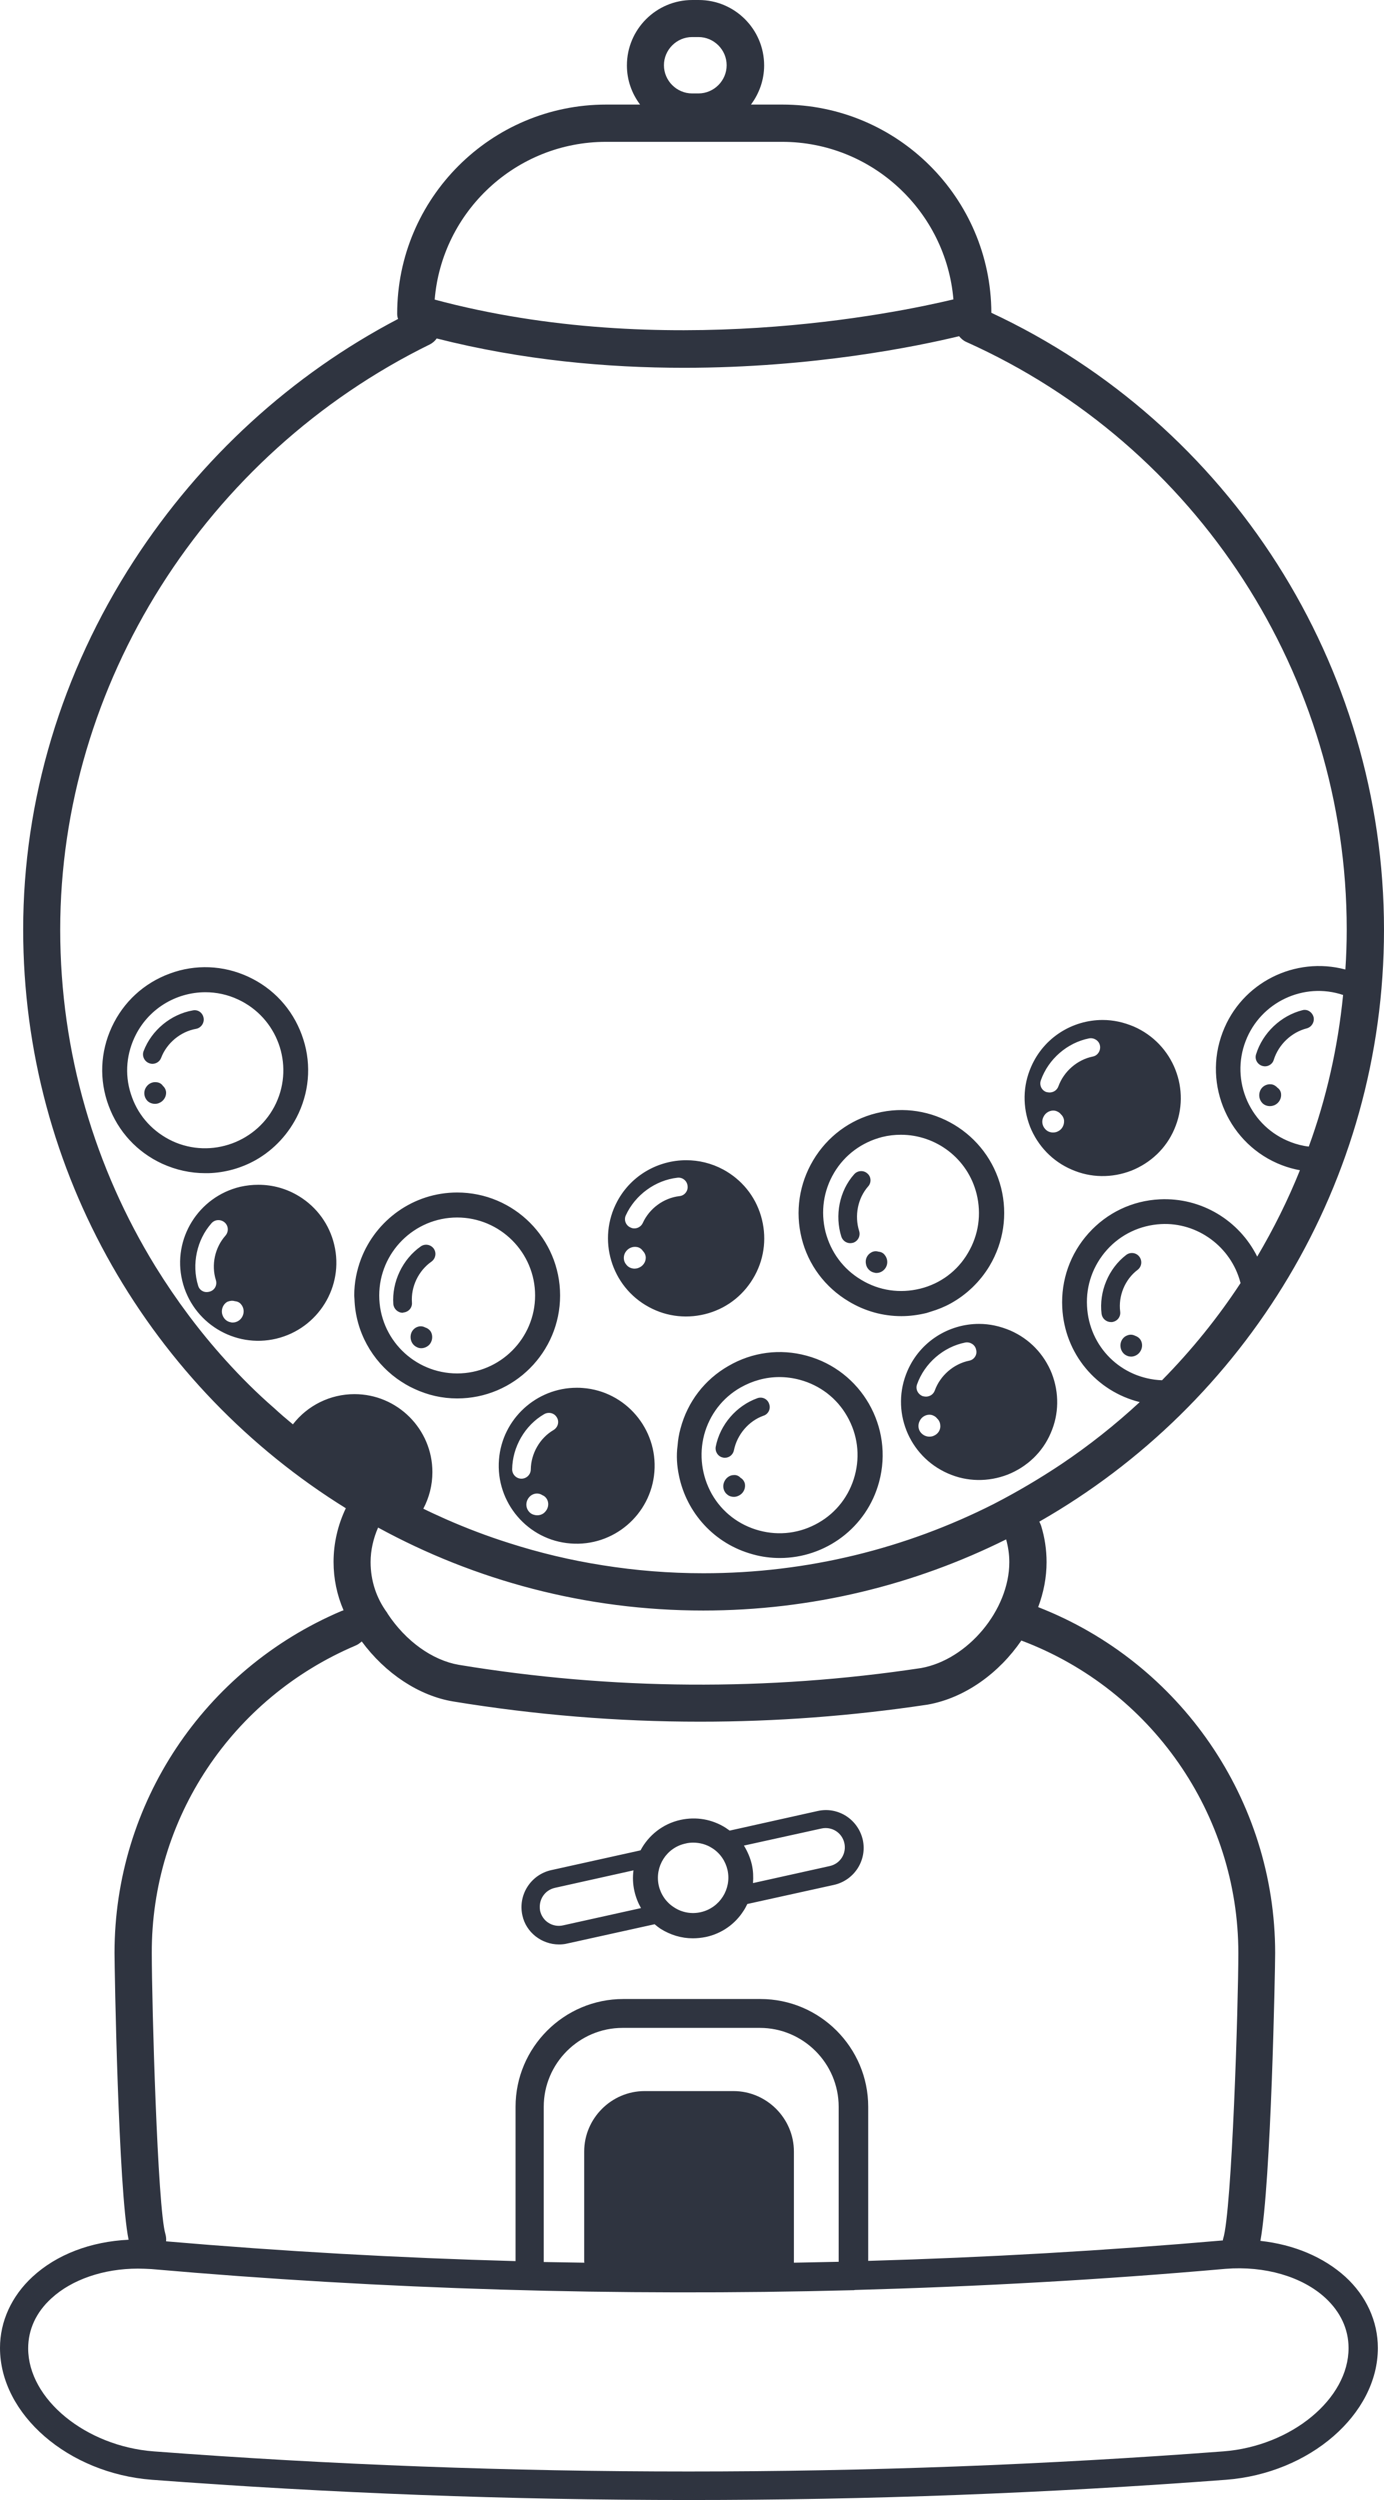 <?xml version="1.0" encoding="UTF-8" standalone="no"?><svg xmlns="http://www.w3.org/2000/svg" xmlns:xlink="http://www.w3.org/1999/xlink" fill="#2f3440" height="1099.8" preserveAspectRatio="xMidYMid meet" version="1" viewBox="295.6 50.1 609.1 1099.8" width="609.1" zoomAndPan="magnify"><g id="change1_1"><path d="M850.3,1035.9c4.7-25.5,6.5-119.7,6.5-126.6c0-67.3-41.7-127.8-104.3-152.2c2.4-6.4,3.7-13.1,3.7-19.8 c0-5.4-0.8-10.8-2.4-16c-0.2-0.6-0.5-1.2-0.8-1.8c90.5-51.6,151.7-149,151.7-260.4c0-116.3-67.7-222.3-172.8-271.4 c-0.2-50.6-41.4-91.6-92-91.6h-13.8c3.6-4.8,5.8-10.8,5.8-17.2c0-15.9-12.9-28.8-28.8-28.8h-2.8c-15.9,0-28.8,12.9-28.8,28.8 c0,6.5,2.2,12.4,5.8,17.2h-14.9c-50.8,0-92,41.3-92,92c0,0.8,0.1,1.6,0.4,2.3c-46.8,24.5-86.9,61.1-116.3,106.4 C322.6,346,305.8,402.1,305.8,459c0,107.4,56.8,201.8,142,254.6c-3.5,7.3-5.4,15.4-5.4,23.6c0,7.4,1.5,14.6,4.4,21.3 c-0.3,0.1-0.6,0.2-0.9,0.3c-60.7,25.8-99.9,84.8-99.9,150.4c0,7,1.7,104.5,6.2,126.2c-16.7,0.8-31.7,6.5-42.3,16.3 c-9.2,8.5-14.3,19.6-14.3,31.3c0,29.2,30,55.2,66.9,58c78.4,5.9,157.4,8.9,236.3,8.9s157.9-3,236.3-8.9c36.9-2.8,66.9-28.8,66.9-58 c0-11.7-5.1-22.9-14.3-31.3C878.1,1043,865,1037.5,850.3,1035.9z M600.2,66.4h2.8c6.8,0,12.4,5.6,12.4,12.4s-5.6,12.4-12.4,12.4 h-2.8c-6.8,0-12.4-5.6-12.4-12.4S593.4,66.4,600.2,66.4z M807,657.3L807,657.3c-18-0.7-32.1-14.7-33-32.6c-0.5-9.2,2.7-18,8.8-24.8 s14.6-10.8,23.7-11.3c16.1-0.9,30.9,10,35,25.7c0,0.1,0,0.1,0.1,0.2C831.5,629.9,819.9,644.2,807,657.3z M871.6,554.5 c-2.7-0.3-5.4-1-8-2c-8.6-3.3-15.3-9.7-19.1-18.1c-3.7-8.4-4-17.7-0.7-26.3c6.6-17.2,25.6-26.1,42.9-20.3 C884.4,511,879.3,533.4,871.6,554.5z M562.3,112.5h77.5c39.6,0,72.1,30.6,75.4,69.3c-25.8,6.2-127.5,27.1-228.3,0.1 C490.1,143.1,522.7,112.5,562.3,112.5z M395,648.6c-11.5-12.7-21.8-26.5-30.9-41.2c-26.6-43.2-42-93.9-42-148.3 c0-108,63.9-209,162.7-257.5c1.2-0.6,2.2-1.5,3-2.6c37.8,9.6,75.2,12.9,108.8,12.9c57,0,102.9-9.5,121.1-13.9c0.8,1,1.8,1.9,3.1,2.5 c101.8,45.6,167.5,147,167.5,258.5c0,5.9-0.2,11.8-0.6,17.6c-22.1-5.9-45.7,5.7-54,27.6c-8.9,23.3,2.8,49.6,26.1,58.5 c2.6,1,5.2,1.7,7.9,2.2c-5.3,13.2-11.6,25.8-18.8,38c-7.9-15.9-24.6-26.1-42.9-25.2c-12.1,0.6-23.2,5.9-31.3,14.9 s-12.2,20.6-11.6,32.7c1,20.4,15.1,36.9,34.1,41.6c-10.8,10-22.3,19.1-34.5,27.3c-9.6,6.4-19.6,12.3-29.9,17.6 c-38.4,19.4-81.7,30.4-127.6,30.4c-15.1,0-29.9-1.2-44.3-3.5c-14.1-2.2-27.9-5.5-41.3-9.8c-9.5-3-18.7-6.5-27.8-10.5 c-3.3-1.5-6.7-3-9.9-4.6c2.6-4.9,4-10.4,4-16.1c0-18.9-15.4-34.3-34.3-34.3c-10.7,0-20.7,5-27.1,13.3c-2.8-2.3-5.6-4.7-8.3-7.2 C408.7,663,401.6,655.9,395,648.6z M605.1,758.6c47.8,0,93.1-11.3,133.3-31.3c0.9,3.3,1.4,6.6,1.4,10c0,21.1-18.3,42.9-38.8,46.6 c-67.6,10.2-136,9.7-203.4-1.4c-11.7-2-23.4-10.4-31.4-22.5c0-0.1-0.1-0.1-0.1-0.2c0-0.1-0.1-0.1-0.1-0.2 c-4.8-6.5-7.3-14.2-7.3-22.3c0-5.2,1.2-10.4,3.3-15.2C504.5,745.3,553.3,758.6,605.1,758.6z M452.1,774c1-0.4,1.9-1.1,2.7-1.8 c10.4,14.1,25.2,23.9,40.2,26.4c36,5.9,72.3,8.9,108.7,8.9c33.4,0,66.8-2.5,100.1-7.5c16.5-2.9,31.5-13.9,41.3-28.2 c57.2,21.5,95.5,76.4,95.5,137.5c0,21.8-2.8,113.5-6.7,125.7c-0.1,0.2-0.1,0.4-0.1,0.7c-51.8,4.5-103.9,7.5-156.1,9v-67.8 c0-26.1-21.3-47.4-47.4-47.4h-60.4c-26.1,0-47.4,21.3-47.4,47.4v67.9c-51.4-1.4-102.7-4.3-153.8-8.7c0.1-1,0-2.1-0.3-3.2 c-3.5-11.6-6-102-6-123.6C362.2,850.3,397.5,797.2,452.1,774z M645,1045.5c0-0.3,0-0.5,0-0.8v-48.1c0-14.6-12-26.6-26.6-26.6h-39.1 c-14.6,0-26.6,12-26.6,26.6v48.1c0,0.3,0,0.6,0.1,0.8c-6-0.1-12-0.2-17.9-0.3v-68.3c0-19.1,15.6-34.7,34.7-34.7H630 c19.1,0,34.7,15.6,34.7,34.7v68.2C658.2,1045.2,651.6,1045.4,645,1045.5z M834,1128.5L834,1128.5c-156.2,11.8-314.6,11.8-470.8,0 c-29.9-2.3-55.2-23-55.2-45.3c0-8.3,3.5-15.9,10.2-22c9-8.3,23-13.1,38.1-13.1c2,0,3.9,0.1,5.9,0.2c102.3,9,205.6,12,308.5,9.3 c0.1,0,0.3,0,0.4,0c0.2,0,0.5,0,0.7-0.1c54.5-1.5,109-4.5,163.1-9.3c17.3-1.4,33.8,3.4,44,12.8c6.7,6.2,10.2,13.8,10.2,22 C889.2,1105.4,863.9,1126.2,834,1128.5z M541.6,905.5c1.2,0,2.4-0.1,3.6-0.4l38.5-8.5c0.8,0.7,1.7,1.4,2.6,2 c4.3,2.7,9.2,4.2,14.2,4.2c1.9,0,3.8-0.2,5.8-0.6c6.9-1.5,12.8-5.6,16.6-11.6c0.6-0.9,1.1-1.9,1.6-2.9l38.1-8.4 c9-2,14.7-10.9,12.7-19.9c-1-4.3-3.6-8-7.3-10.4c-3.8-2.4-8.2-3.2-12.6-2.2l-38.6,8.6c-0.1,0-0.1,0-0.1,0c-0.6-0.4-1.1-0.8-1.7-1.2 c-6-3.8-13-5-19.9-3.5c-7.8,1.7-14.1,6.8-17.6,13.4l-39.3,8.7c-9,2-14.7,10.9-12.7,19.9C527.1,900.2,534,905.5,541.6,905.5z M657.1,854.5c2.2-0.5,4.5-0.1,6.4,1.1c1.9,1.2,3.2,3.1,3.7,5.3s0.1,4.5-1.1,6.4s-3.1,3.2-5.3,3.7l-33.8,7.5 c0.2-2.7,0.1-5.4-0.5-8.1c-0.7-3-1.9-5.8-3.5-8.4L657.1,854.5z M597.3,861.1c1.1-0.3,2.3-0.4,3.4-0.4c2.9,0,5.8,0.8,8.3,2.4 c3.5,2.2,5.9,5.7,6.8,9.7c1.8,8.3-3.4,16.6-11.8,18.5c-4,0.9-8.2,0.2-11.7-2.1c-3.5-2.2-5.9-5.7-6.8-9.7 C583.7,871.2,588.9,862.9,597.3,861.1z M534.5,884.3c1.2-1.9,3.1-3.2,5.3-3.7l34.6-7.7c-0.4,2.9-0.3,6,0.4,9.1 c0.6,2.7,1.6,5.2,2.9,7.5l-34.3,7.6c-2.2,0.5-4.5,0.1-6.4-1.1c-1.9-1.2-3.2-3.1-3.7-5.3C532.9,888.4,533.3,886.2,534.5,884.3z M417.2,639c18.4-4.4,29.9-22.9,25.5-41.3c-2.1-8.9-7.6-16.5-15.4-21.3c-5.5-3.4-11.7-5.1-18-5.1c-2.7,0-5.3,0.3-8,0.9 c-18.4,4.4-29.9,22.9-25.5,41.3C380.2,632,398.8,643.4,417.2,639z M398.9,622.5c1.1,0.1,2.1,0.5,2.8,1.4c1.3,1.5,1.5,3.7,0.5,5.5 c-0.9,1.6-2.5,2.5-4.2,2.5c-0.3,0-0.5,0-0.8-0.1c-2-0.3-3.5-1.9-3.9-4c-0.3-2,0.6-4,2.3-5C396.8,622.3,397.9,622.2,398.9,622.5z M382.8,615.7c-2.9-9.4-0.6-20.2,5.9-27.5c1.5-1.7,4.1-1.8,5.8-0.3c1.7,1.5,1.8,4.1,0.3,5.8c-4.6,5.2-6.3,12.8-4.2,19.5 c0.7,2.2-0.5,4.5-2.7,5.1c-0.4,0.1-0.8,0.2-1.2,0.2C385,618.6,383.3,617.5,382.8,615.7z M583.6,697.6c1.5-18.9-12.7-35.5-31.5-36.9 c-0.9-0.1-1.8-0.1-2.7-0.1c-17.7,0-32.8,13.7-34.2,31.6c-1.5,18.9,12.7,35.5,31.5,36.9C565.5,730.6,582.1,716.5,583.6,697.6z M535.3,715.4c-0.9,0.9-2.1,1.3-3.3,1.3c-0.7,0-1.5-0.2-2.2-0.5c-1.8-0.9-2.8-2.9-2.5-4.9s1.8-3.7,3.8-4.1c1.1-0.2,2.2,0,3.1,0.6 c1,0.4,1.8,1.1,2.3,2.2C537.3,711.8,536.8,714,535.3,715.4z M539.2,679.2c-6,3.5-9.9,10.3-10,17.3c0,2.3-1.9,4.1-4.1,4.1l0,0 c-2.3,0-4.1-1.9-4.1-4.1c0.1-9.8,5.6-19.4,14.1-24.3c2-1.1,4.5-0.5,5.6,1.5C541.8,675.5,541.2,678,539.2,679.2z M472.8,627.6 c-2.1,0-3.9-1.7-4.1-3.8c-0.7-9.8,4.1-19.8,12.1-25.4c1.9-1.3,4.4-0.8,5.7,1c1.3,1.9,0.8,4.4-1,5.7c-5.7,4-9.1,11-8.6,18 c0.2,2.3-1.5,4.2-3.8,4.4C473,627.6,472.9,627.6,472.8,627.6z M485.3,636.1c0.9,1.8,0.6,4-0.7,5.5c-0.9,1-2.3,1.6-3.6,1.6 c-0.6,0-1.2-0.1-1.8-0.4c-1.9-0.8-3-2.7-2.9-4.8s1.5-3.8,3.4-4.3c1.1-0.3,2.2-0.1,3.1,0.4C483.8,634.4,484.7,635.1,485.3,636.1z M496.8,665.3c25,0,45.3-20.3,45.3-45.3s-20.3-45.3-45.3-45.3c-19.3,0-35.8,12.2-42.3,29.2c-1.9,5-3,10.4-3,16.1 c0,0.6,0.1,1.1,0.1,1.6c0.5,14.4,7.8,27.1,18.7,35c2.4,1.7,5,3.3,7.7,4.5C483.8,663.8,490.1,665.3,496.8,665.3z M462.5,620 c0-18.9,15.4-34.3,34.3-34.3c18.9,0,34.3,15.4,34.3,34.3s-15.4,34.3-34.3,34.3S462.5,639,462.5,620z M610.6,686.5 c1.9-9.7,9.1-18,18.3-21.3c2.1-0.8,4.5,0.3,5.2,2.5c0.8,2.1-0.3,4.5-2.5,5.2c-6.5,2.3-11.6,8.3-13,15.2c-0.4,2-2.1,3.3-4,3.3 c-0.3,0-0.5,0-0.8-0.1C611.6,690.9,610.2,688.7,610.6,686.5z M623.4,702.7c0.4,1.9-0.4,4-2.2,5.1c-0.8,0.5-1.7,0.8-2.6,0.8 c-1,0-2.1-0.3-2.9-1c-1.6-1.2-2.2-3.4-1.5-5.3c0.7-1.9,2.4-3.3,4.4-3.3c1.1-0.1,2.2,0.4,2.9,1.2 C622.4,700.7,623.1,701.6,623.4,702.7z M594.4,699.2c3.3,16.3,15.5,30.1,32.6,34.7c3.9,1.1,7.9,1.6,11.8,1.6 c20,0,38.3-13.3,43.7-33.5c6.5-24.1-7.8-49-31.9-55.5c-11.7-3.2-23.9-1.6-34.4,4.5c-10.5,6-18,15.8-21.1,27.5 c-0.7,2.5-1.1,5-1.3,7.5C593.2,690.5,593.5,694.9,594.4,699.2z M605.5,681.3c2.4-8.9,8.1-16.3,16-20.8c5.3-3,11.1-4.6,17.1-4.6 c3,0,6,0.4,9,1.2c8.9,2.4,16.3,8.1,20.8,16c4.6,8,5.8,17.2,3.4,26.1c-2.4,8.9-8.1,16.3-16,20.8c-8,4.6-17.2,5.8-26.1,3.4 s-16.3-8.1-20.8-16C604.4,699.4,603.2,690.1,605.5,681.3z M740.2,635.4c-4.5-1.9-9.1-2.9-13.7-2.9c-13.3,0-25.9,7.7-31.5,20.6 c-7.6,17.4,0.4,37.6,17.8,45.2c8.4,3.7,17.7,3.8,26.3,0.5c8.5-3.4,15.3-9.8,18.9-18.2c3.7-8.4,3.8-17.7,0.5-26.3 C755.1,645.8,748.7,639.1,740.2,635.4z M706.6,681.7c-0.6,0.3-1.3,0.4-2,0.4c-1.3,0-2.5-0.5-3.5-1.5c-1.4-1.4-1.7-3.6-0.7-5.5 c0.9-1.8,2.9-2.9,4.9-2.6c1.1,0.2,2.1,0.8,2.7,1.6c0.8,0.7,1.3,1.7,1.4,2.8C709.7,679,708.5,680.9,706.6,681.7z M722.1,648.7 c-6.8,1.4-12.7,6.5-15.1,13.1c-0.6,1.7-2.2,2.7-3.9,2.7c-0.5,0-0.9-0.1-1.4-0.2c-2.1-0.8-3.3-3.1-2.5-5.2 c3.3-9.3,11.6-16.5,21.2-18.4c2.2-0.4,4.4,1,4.8,3.2C725.8,646.1,724.3,648.3,722.1,648.7z M581.2,625.1c8.1,4.4,17.4,5.3,26.2,2.7 s16-8.5,20.4-16.6s5.3-17.4,2.7-26.2s-8.5-16-16.6-20.4c-5.2-2.8-10.8-4.1-16.3-4.1c-12.2,0-24.1,6.5-30.3,18 C558.3,595.2,564.5,616.1,581.2,625.1z M571,584.8c4.1-9,13-15.5,22.7-16.6c2.3-0.3,4.3,1.4,4.5,3.6c0.3,2.3-1.4,4.3-3.6,4.5 c-6.9,0.8-13.2,5.4-16.1,11.8c-0.7,1.5-2.2,2.4-3.7,2.4c-0.6,0-1.1-0.1-1.7-0.4C571,589.2,570.1,586.8,571,584.8z M570.9,600.9 c1.1-1.7,3.1-2.6,5.1-2.2c1.1,0.2,2,0.9,2.6,1.8c0.7,0.7,1.2,1.8,1.2,2.9c0,2-1.3,3.8-3.3,4.5c-0.5,0.2-1.1,0.3-1.6,0.3 c-1.4,0-2.8-0.6-3.7-1.8C569.9,604.9,569.8,602.6,570.9,600.9z M767.2,564.6c8.4,3.7,17.7,3.8,26.3,0.5c8.5-3.4,15.3-9.8,18.9-18.2 l0,0c7.6-17.4-0.4-37.6-17.8-45.2c-4.5-1.9-9.1-2.9-13.7-2.9c-13.3,0-25.9,7.7-31.5,20.6c-3.7,8.4-3.8,17.7-0.5,26.3 C752.3,554.2,758.8,561,767.2,564.6z M761,547.9c-0.6,0.3-1.3,0.4-2,0.4c-1.3,0-2.5-0.5-3.4-1.5c-1.4-1.5-1.7-3.7-0.7-5.5 c0.9-1.8,2.9-2.9,4.9-2.6c1.1,0.2,2.1,0.8,2.7,1.6c0.8,0.7,1.3,1.7,1.4,2.8C764,545.2,762.9,547.1,761,547.9z M753.7,525.3 c3.3-9.3,11.6-16.5,21.2-18.4c2.2-0.4,4.4,1,4.8,3.2c0.4,2.2-1,4.4-3.2,4.8c-6.8,1.4-12.7,6.5-15.1,13.1c-0.6,1.7-2.2,2.7-3.9,2.7 c-0.5,0-0.9-0.1-1.4-0.2C754,529.8,752.9,527.4,753.7,525.3z M677.7,572c-4.6,5.2-6.1,12.9-4,19.6c0.7,2.2-0.5,4.5-2.6,5.2 c-0.4,0.1-0.8,0.2-1.3,0.2c-1.7,0-3.3-1.1-3.9-2.8c-3-9.4-0.9-20.2,5.6-27.5c1.5-1.7,4.1-1.9,5.8-0.4 C679,567.7,679.2,570.3,677.7,572z M684.9,602.1c1.3,1.5,1.6,3.7,0.6,5.5c-0.9,1.6-2.5,2.5-4.2,2.5c-0.2,0-0.5,0-0.7-0.1 c-2-0.3-3.6-1.9-3.9-3.9c-0.4-2,0.5-4,2.3-5c1-0.6,2.1-0.7,3.1-0.4C683.2,600.8,684.2,601.2,684.9,602.1z M731.1,607 c6.2-10.4,8-22.6,5.1-34.3c-6.1-24.2-30.7-39-54.9-32.9c-11.7,2.9-21.6,10.3-27.8,20.7s-8,22.6-5.1,34.3s10.3,21.6,20.7,27.8 c7.1,4.3,15.1,6.5,23.2,6.5c3.7,0,7.4-0.5,11.1-1.4c0.6-0.2,1.2-0.4,1.9-0.6c3-0.9,6-2.1,8.7-3.6C720.9,619.7,726.9,614,731.1,607z M700.6,617c-8.9,2.2-18.1,0.9-26-3.9c-7.9-4.7-13.4-12.2-15.7-21.1c-2.2-8.9-0.9-18.1,3.8-26s12.2-13.4,21.1-15.7 c2.8-0.7,5.6-1,8.3-1c15.4,0,29.4,10.4,33.3,26c2.2,8.9,0.9,18.1-3.8,26C717,609.2,709.5,614.8,700.6,617z M788.6,627.1 c0.3,2.3-1.3,4.3-3.6,4.6c-0.2,0-0.3,0-0.5,0c-2,0-3.8-1.5-4.1-3.6c-1.2-9.8,3.1-20,10.8-25.9c1.8-1.4,4.4-1.1,5.8,0.7 c1.4,1.8,1.1,4.4-0.7,5.8C790.7,612.9,787.7,620.2,788.6,627.1z M797.6,639.6c1,1.7,0.8,3.9-0.5,5.5c-0.9,1.1-2.3,1.8-3.7,1.8 c-0.5,0-1.1-0.1-1.6-0.3c-1.9-0.7-3.1-2.5-3.1-4.6s1.3-3.9,3.2-4.5c1.1-0.4,2.2-0.3,3.2,0.2C796,638,797,638.6,797.6,639.6z M385.2,497.9c0.4,2.2-1.1,4.4-3.3,4.8c-6.8,1.2-12.9,6.2-15.4,12.8c-0.6,1.6-2.2,2.6-3.8,2.6c-0.5,0-1-0.1-1.5-0.3 c-2.1-0.8-3.2-3.2-2.4-5.3c3.5-9.2,12-16.2,21.6-17.9C382.7,494.1,384.8,495.6,385.2,497.9z M367.3,527.8c0.8,0.7,1.3,1.7,1.4,2.8 c0.1,2-1.1,3.9-3,4.7c-0.6,0.3-1.3,0.4-1.9,0.4c-1.3,0-2.6-0.5-3.5-1.5c-1.3-1.5-1.6-3.7-0.6-5.5s2.9-2.8,4.9-2.5 C365.7,526.3,366.7,526.9,367.3,527.8z M427,539.9L427,539.9c5.1-11,5.6-23.3,1.4-34.6c-4.2-11.4-12.5-20.4-23.5-25.5 s-23.3-5.6-34.6-1.4c-11.4,4.2-20.4,12.5-25.5,23.5s-5.6,23.3-1.4,34.6c4.2,11.4,12.5,20.4,23.5,25.5c6.1,2.8,12.6,4.2,19,4.2 c0.5,0,0.9,0,1.4,0c7.3-0.2,14.5-2.2,20.9-5.8C416.1,555.9,422.8,548.9,427,539.9z M371.5,552.1c-8.3-3.9-14.7-10.7-17.8-19.3 c-3.2-8.6-2.8-17.9,1.1-26.3c5.8-12.5,18.2-19.9,31.2-19.9c4.8,0,9.7,1,14.4,3.2c17.2,8,24.7,28.4,16.7,45.6 C409.1,552.5,388.6,560,371.5,552.1z M873.7,497.5c0.5,2.2-0.8,4.4-3,5c-6.7,1.7-12.4,7.1-14.5,13.8c-0.5,1.8-2.2,2.9-3.9,2.9 c-0.4,0-0.8-0.1-1.2-0.2c-2.2-0.7-3.4-3-2.7-5.1c2.9-9.4,10.9-17,20.4-19.4C870.9,493.9,873.1,495.3,873.7,497.5z M859.4,531.3 c0.2,2-0.8,3.9-2.7,4.9c-0.7,0.3-1.4,0.5-2.2,0.5c-1.2,0-2.4-0.4-3.3-1.3c-1.4-1.4-1.8-3.6-1-5.5s2.8-3,4.8-2.8 c1.1,0.1,2.1,0.7,2.8,1.5C858.7,529.2,859.3,530.2,859.4,531.3z"/></g></svg>